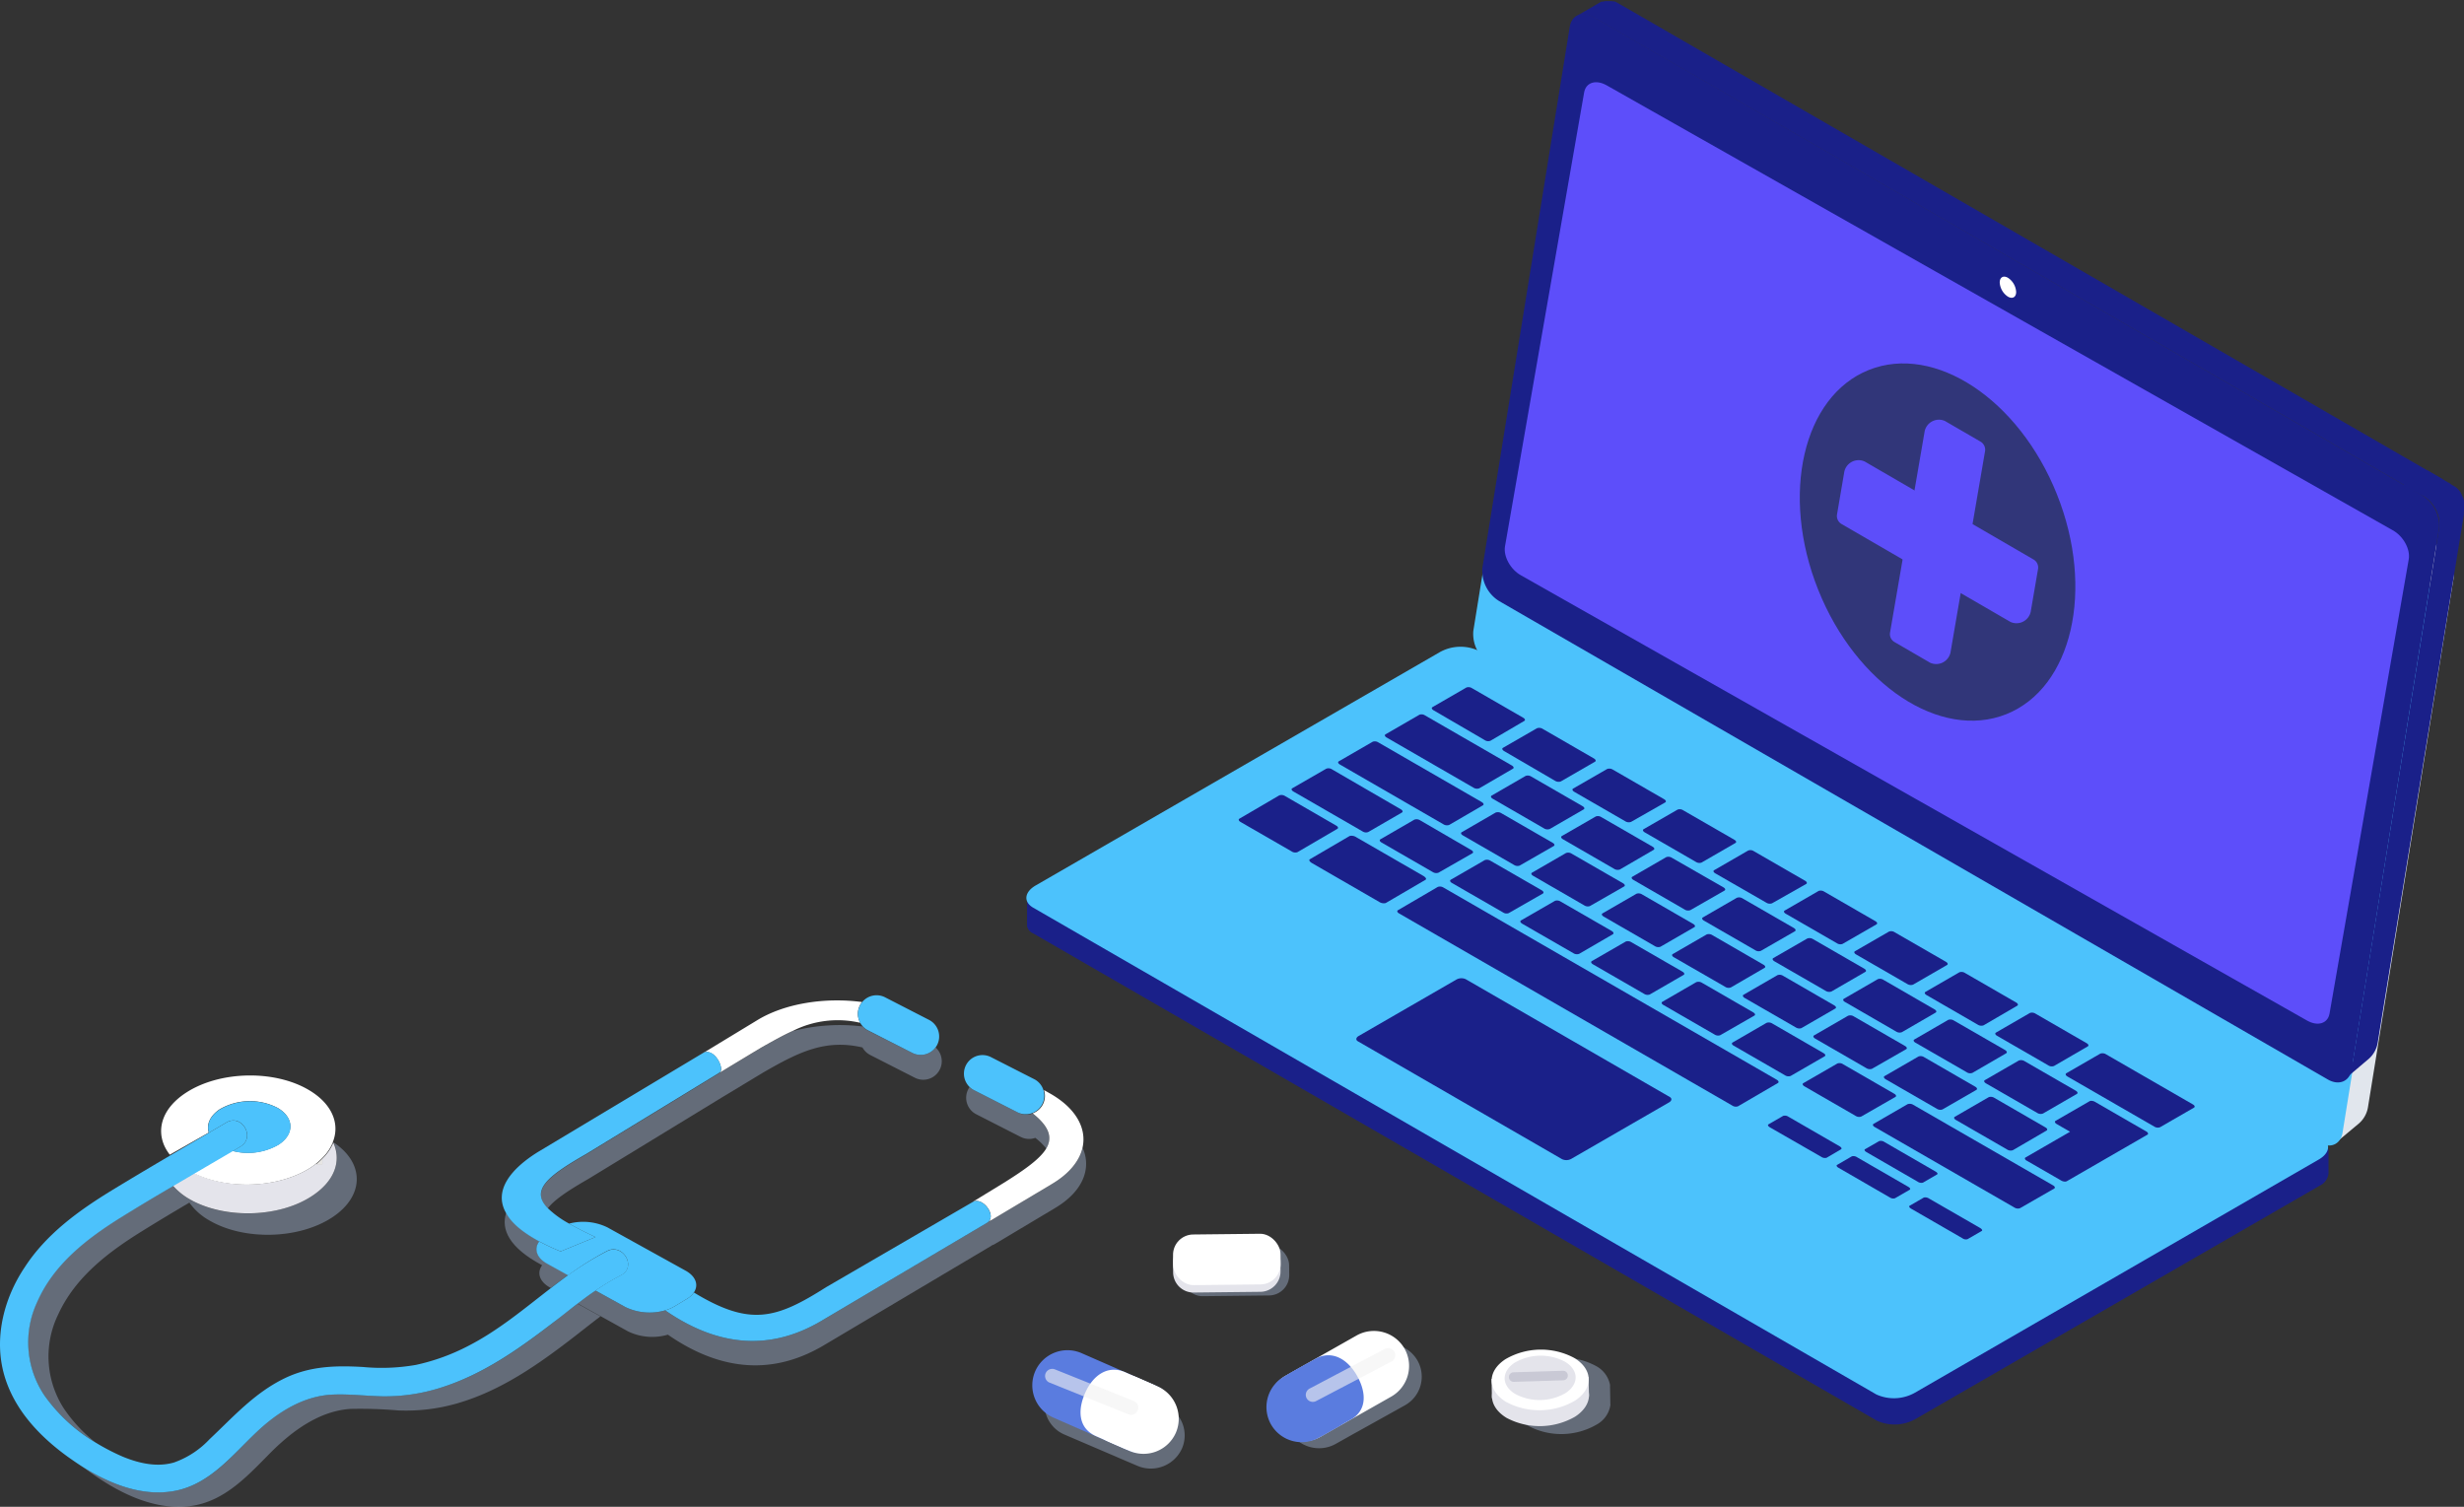 <svg xmlns="http://www.w3.org/2000/svg" viewBox="0 0 423.2 258.8"><rect x="0" y="0" width="423.2" height="258.8" fill="#333333" stroke="none"/><defs><style>.cls-1{isolation:isolate;}.cls-2{fill:#e1e6ed;}.cls-3{fill:#4cc2fc;}.cls-4{fill:#1a2089;}.cls-5{fill:#5d4efa;}.cls-6{fill:#fff;}.cls-7{fill:#313679;}.cls-8{fill:#aec2e2;opacity:0.4;mix-blend-mode:multiply;}.cls-9{fill:#e4e4eb;}.cls-10{fill:#e7e6e4;}.cls-11{fill:#c9c9d5;}.cls-12{fill:#5a7cdf;}.cls-13{fill:#f2f2f2;opacity:0.61;}</style></defs><title>accessible_treatment</title><g class="cls-1"><g id="Layer_2" data-name="Layer 2"><g id="Layer_1-2" data-name="Layer 1"><path class="cls-2" d="M421.48,98.6v-.17a.92.92,0,0,1,0-.16v0a.37.37,0,0,1,0-.11s0-.1,0-.15,0,0,0-.08V97.8l0-.15,0-.15h0s0-.11,0-.16a.83.83,0,0,0,0-.15V97.1a.19.19,0,0,1,0-.08.88.88,0,0,1-.05-.15s0-.07,0-.11h0v0a.78.78,0,0,1-.05-.14l-.06-.14,0,0v0l0-.05-.06-.14-.06-.13v0l-.08-.14c0-.05-.05-.09-.07-.13l-.05-.09,0,0-.14-.21a.25.25,0,0,0,0-.07h0a2,2,0,0,0-.18-.26l0,0,0,0-.06-.08-.12-.14,0,0,0,0-.05,0-.11-.12-.09-.1h0l0,0-.12-.12-.14-.13h0l-.13-.12-.15-.11h0l0,0L419,93.8l-.14-.1,0,0h0l-.08,0a1.19,1.19,0,0,0-.15-.09l-.78-.45-4.29,2.32,1.08.62.14.1a.71.71,0,0,1,.14.1l.14.11.06,0,.22.19h0l.21.2,0,0,.19.2,0,0a1.18,1.18,0,0,1,.18.21l0,0c.05.07.11.14.16.22l.09.11a1.3,1.3,0,0,0,.1.15l.1.17a.41.41,0,0,1,.07.11l.06.1.1.18,0,0a2,2,0,0,1,.13.25v0c0,.09.08.17.11.26v0c0,.09.07.18.1.27l0,0c0,.09.06.18.08.26v0a2.68,2.68,0,0,1,.07.27v0l.06.26v0a2.51,2.51,0,0,1,0,.27v0c0,.09,0,.18,0,.27a.57.57,0,0,0,0,.13V101a.81.81,0,0,1,0,.16,1,1,0,0,1,0,.17.88.88,0,0,1,0,.17c0,.05,0,.09,0,.14l0,.24-14.82,91.58c-.07.44-1.76,3.22-1.38,3L405.1,193a4.73,4.73,0,0,0,1.61-2.85l14.54-89.86.18-1.09a.59.59,0,0,1,0-.13.49.49,0,0,1,0-.12h0v-.06a.86.86,0,0,0,0-.16.62.62,0,0,0,0-.13Z"/><path class="cls-3" d="M414.45,95.9a6.07,6.07,0,0,1,2.89,5.73l-15,92.91c-.33,2.05-2.16,2.8-4.09,1.69l-142.3-82.16a6.07,6.07,0,0,1-2.9-5.72l15-92.91c.34-2,2.17-2.81,4.1-1.69Z"/><path class="cls-4" d="M419.38,82.22,278.34.79h0l-.21-.12h0l-.37-.22L277.6.38l-.14-.07-.15-.07-.15,0-.16,0-.16-.05h0l-.14,0h-.17l-.17,0h-.47l-.15,0h-.09l-.28.08h0l0,0A2.07,2.07,0,0,0,275,.3l-4.14,2.41a2.41,2.41,0,0,1,.33-.15l.14-.05.16,0,.2,0h.43l.3,0h0l.33.06h0l.33.11h0a3.68,3.68,0,0,1,.35.15l.15.08.11.06.78.45h0L415.76,84.93a.53.53,0,0,0,.52,0l3.1-1.81A.52.52,0,0,0,419.38,82.22ZM277,1Z"/><path class="cls-4" d="M423.2,87.77h0V87.6s0-.11,0-.16v0a.45.45,0,0,1,0-.11c0-.06,0-.11,0-.16s0,0,0-.07V87l0-.16,0-.15h0a1.24,1.24,0,0,0,0-.16.83.83,0,0,0,0-.15v-.07s0-.06,0-.09,0-.09,0-.14,0-.08,0-.12h0v0a.58.58,0,0,1-.05-.14l-.06-.13,0-.06v0l0-.06a.83.83,0,0,1-.07-.13l-.06-.14h0v0l-.08-.15-.07-.13,0-.09,0,0-.14-.21,0-.07h0a2,2,0,0,0-.18-.25l0,0,0,0-.06-.09-.12-.14,0,0,0,0,0,0-.12-.13-.09-.09v0l0,0-.12-.12-.14-.12h0L421,83.2l-.14-.12h0l0,0-.11-.08-.14-.1,0,0h0l-.08,0-.14-.09-3.45-2-4.23,2.56,3.68,1.93.14.09.14.1.14.11.06.05.22.18h0l.22.21,0,0,.2.21,0,0a1.68,1.68,0,0,1,.18.21l0,0,.17.22.08.12.1.14.1.17.07.11.06.1.1.18,0,0c.05.08.09.17.13.25v0c0,.09.08.18.11.27l0,0c0,.08.06.17.1.26v0a2,2,0,0,1,.08.26v0a2.5,2.5,0,0,1,.07.26v0l.06.27v0a2.51,2.51,0,0,1,0,.27v0c0,.09,0,.17,0,.26a.66.66,0,0,0,0,.14v.15a1,1,0,0,1,0,.17.86.86,0,0,1,0,.16c0,.06,0,.12,0,.18a.59.59,0,0,0,0,.13l0,.25-14.82,91.57c-.07.44-1.76,3.23-1.38,3l4.05-3.43a4.73,4.73,0,0,0,1.61-2.85L423,89.49l.18-1.09a.68.68,0,0,1,0-.14s0-.08,0-.11h0v0a1,1,0,0,1,0-.17v-.15Z"/><path class="cls-4" d="M416,85.08a6.07,6.07,0,0,1,2.9,5.72l-15,92.91c-.33,2-2.16,2.81-4.09,1.69l-142.3-82.15a6.1,6.1,0,0,1-2.9-5.73l15-92.91c.33-2.05,2.16-2.8,4.09-1.69Z"/><path class="cls-5" d="M410.94,91.06c1.83,1,3.07,3.27,2.77,5l-13.6,78c-.29,1.72-2,2.27-3.85,1.23l-135-76.46c-1.83-1-3.07-3.27-2.77-5l13.59-77.95c.3-1.72,2-2.27,3.86-1.23Z"/><path class="cls-6" d="M346.28,50.15c0,.89-.63,1.25-1.41.8a3.11,3.11,0,0,1-1.41-2.43c0-.9.63-1.26,1.41-.81A3.11,3.11,0,0,1,346.28,50.15Z"/><path class="cls-4" d="M399.93,201.58l0-4.32-5.56,2.15-1.19-2.74L254,116.3a7.38,7.38,0,0,0-6.6.27l-60,34.6v-1l-11,4.45v4.4h0a1.69,1.69,0,0,0,1.05,1.29L322.35,244a7.34,7.34,0,0,0,6.57-.24l69.41-40.07a2.68,2.68,0,0,0,1.6-2.13Z"/><path class="cls-3" d="M322.27,239.5,177.41,155.87c-1.67-1-1.46-2.67.47-3.79L247.3,112a7.32,7.32,0,0,1,6.57-.27l144.85,83.63c1.68,1,1.47,2.68-.47,3.79l-69.41,40.08A7.32,7.32,0,0,1,322.27,239.5Z"/><path class="cls-4" d="M268.29,199.09l-35.06-20.24c-.41-.23-.35-.64.11-.91l16.8-9.7a1.79,1.79,0,0,1,1.59-.07l35.06,20.24c.41.24.35.65-.11.92l-16.8,9.7A1.76,1.76,0,0,1,268.29,199.09Z"/><path class="cls-4" d="M256,127.22a1.06,1.06,0,0,1-1-.11L246.23,122c-.32-.18-.41-.43-.2-.55l5.83-3.37a1.11,1.11,0,0,1,.95.11l8.8,5.08c.32.18.4.43.19.55Z"/><path class="cls-4" d="M266.18,142.38a1.13,1.13,0,0,1-1-.11l-8.79-5.08c-.32-.18-.41-.43-.19-.55l5.82-3.37a1.1,1.1,0,0,1,1,.12l8.79,5.07c.32.19.4.43.2.55Z"/><path class="cls-4" d="M261,148.67a1.11,1.11,0,0,1-.95-.11l-8.8-5.08c-.31-.18-.41-.43-.19-.55l5.82-3.37a1.14,1.14,0,0,1,1,.12l8.79,5.07c.32.18.41.43.2.55Z"/><path class="cls-4" d="M247.07,149.88a1.13,1.13,0,0,1-1-.11l-8.79-5.07c-.31-.18-.4-.43-.19-.55l5.82-3.37a1.13,1.13,0,0,1,1,.11L252.7,146c.32.18.4.43.19.55Z"/><path class="cls-4" d="M222.86,146.35a1.11,1.11,0,0,1-1-.11l-8.8-5.07c-.31-.19-.4-.43-.19-.56l6.84-4a1.13,1.13,0,0,1,1,.11l8.79,5.08c.32.18.4.43.2.55Z"/><path class="cls-4" d="M238,155.1a1.44,1.44,0,0,1-1.14-.21l-11.52-6.65c-.41-.24-.58-.54-.37-.66l6.84-4a1.45,1.45,0,0,1,1.13.21l11.53,6.65c.41.25.58.54.37.66Z"/><path class="cls-4" d="M313.72,198.85a1.1,1.1,0,0,1-.89-.15L304,193.63c-.32-.19-.44-.42-.26-.52l2.53-1.46a1.09,1.09,0,0,1,.9.15l8.78,5.07c.32.18.43.42.26.52Z"/><path class="cls-4" d="M325.47,205.8a1.05,1.05,0,0,1-.89-.14l-8.79-5.08c-.32-.18-.44-.41-.26-.51l2.53-1.47a1.1,1.1,0,0,1,.9.16l8.78,5.07c.32.18.44.41.26.51Z"/><path class="cls-4" d="M337.93,212.83a1,1,0,0,1-.88-.16l-8.79-5.07c-.32-.18-.44-.41-.28-.51l2.44-1.41a1.13,1.13,0,0,1,.88.16l8.8,5.07c.31.19.43.42.27.51Z"/><path class="cls-4" d="M330.27,203.12a1.08,1.08,0,0,1-.88-.15l-8.79-5.08c-.32-.18-.45-.41-.28-.51l2.44-1.4a1.08,1.08,0,0,1,.88.15l8.79,5.08c.32.18.44.41.27.5Z"/><path class="cls-4" d="M298.52,190a1.1,1.1,0,0,1-1-.12l-57.23-33c-.31-.18-.4-.43-.19-.55l6.84-4a1.14,1.14,0,0,1,1,.12l57.23,33c.31.18.4.44.19.56Z"/><path class="cls-4" d="M292.66,185a3.74,3.74,0,0,1-.48-.25l-45.55-26.29a4.36,4.36,0,0,1-.44-.27l.43-.25a3.74,3.74,0,0,1,.48.25l45.55,26.28.44.28Z"/><path class="cls-4" d="M236.46,152.92s-.06,0-.09,0L229.64,149s0-.05,0-.06l.43-.24s.05,0,.09,0l6.72,3.88s.06,0,0,.06Z"/><path class="cls-4" d="M219.22,142.23a0,0,0,0,1-.05,0l-2.85-1.65s0,0,0,0l.43-.24h0l2.85,1.65s0,0,0,0Z"/><path class="cls-4" d="M259.12,156.83a1.07,1.07,0,0,1-.95-.11l-8.8-5.07c-.31-.18-.4-.43-.19-.56l5.82-3.36a1.13,1.13,0,0,1,1,.11l8.8,5.07c.31.19.4.44.19.56Z"/><path class="cls-4" d="M271.23,163.82a1.11,1.11,0,0,1-1-.11l-8.8-5.07c-.31-.19-.4-.44-.19-.56l5.83-3.36a1.11,1.11,0,0,1,.95.11l8.8,5.07c.31.18.4.43.19.56Z"/><path class="cls-4" d="M283.34,170.81a1.11,1.11,0,0,1-.95-.11l-8.8-5.08c-.31-.18-.4-.43-.19-.55l5.83-3.36a1.11,1.11,0,0,1,.95.11l8.8,5.07c.31.18.4.43.19.55Z"/><path class="cls-4" d="M295.45,177.8a1.11,1.11,0,0,1-.95-.11l-8.8-5.08c-.32-.18-.4-.43-.19-.55l5.82-3.37a1.13,1.13,0,0,1,1,.11l8.8,5.08c.31.18.4.43.19.55Z"/><path class="cls-4" d="M307.56,184.79a1.1,1.1,0,0,1-1-.12l-8.79-5.07c-.32-.18-.4-.43-.19-.55l5.82-3.37a1.13,1.13,0,0,1,1,.11l8.79,5.08c.32.18.41.43.2.55Z"/><path class="cls-4" d="M319.67,191.77a1.11,1.11,0,0,1-.95-.11l-8.8-5.08c-.31-.18-.4-.43-.19-.55l5.82-3.36a1.06,1.06,0,0,1,1,.11l8.79,5.07c.32.18.41.43.2.55Z"/><path class="cls-4" d="M346.94,207.51a1.11,1.11,0,0,1-.95-.11l-24-13.83c-.32-.18-.4-.43-.19-.55l5.82-3.37a1.13,1.13,0,0,1,1,.11l24,13.83c.32.18.4.43.19.55Z"/><path class="cls-4" d="M273.07,155.62a1.11,1.11,0,0,1-.95-.11l-8.79-5.08c-.32-.18-.41-.43-.2-.55l5.83-3.37a1.11,1.11,0,0,1,1,.12l8.8,5.07c.32.19.4.43.19.55Z"/><path class="cls-4" d="M285.18,162.61a1.11,1.11,0,0,1-.95-.11l-8.8-5.08c-.31-.18-.4-.43-.19-.55l5.83-3.37a1.11,1.11,0,0,1,.95.11l8.8,5.08c.31.18.4.43.19.55Z"/><path class="cls-4" d="M297.29,169.59a1.07,1.07,0,0,1-1-.11l-8.8-5.07c-.31-.18-.4-.43-.19-.55l5.83-3.37a1.11,1.11,0,0,1,.95.11l8.79,5.08c.32.18.41.43.2.55Z"/><path class="cls-4" d="M309.4,176.58a1.11,1.11,0,0,1-.95-.11l-8.8-5.07c-.31-.19-.4-.43-.19-.55l5.83-3.37a1.11,1.11,0,0,1,.95.11l8.79,5.08c.32.18.4.43.2.54Z"/><path class="cls-4" d="M321.51,183.57a1.11,1.11,0,0,1-.95-.11l-8.8-5.08c-.31-.18-.4-.43-.19-.55l5.83-3.37a1.11,1.11,0,0,1,1,.11l8.8,5.08c.31.18.4.43.19.55Z"/><path class="cls-4" d="M333.62,190.55a1.11,1.11,0,0,1-.95-.11l-8.79-5.07c-.32-.19-.41-.43-.2-.55l5.83-3.37a1.11,1.11,0,0,1,.95.11l8.79,5.08c.32.18.4.43.2.55Z"/><path class="cls-4" d="M345.73,197.54a1.11,1.11,0,0,1-1-.11l-8.8-5.08c-.31-.18-.4-.42-.19-.54l5.83-3.37a1.11,1.11,0,0,1,.95.11l8.79,5.08c.32.18.4.42.2.54Z"/><path class="cls-4" d="M278.23,149.33a1.13,1.13,0,0,1-1-.11l-8.79-5.08c-.31-.18-.4-.43-.19-.55l5.83-3.36a1.07,1.07,0,0,1,.95.11l8.79,5.07c.32.18.41.43.2.55Z"/><path class="cls-4" d="M290.34,156.31a1.09,1.09,0,0,1-1-.1l-8.79-5.08c-.32-.18-.4-.43-.19-.55l5.83-3.37a1.11,1.11,0,0,1,.95.11L296,152.4c.32.18.4.43.2.55Z"/><path class="cls-4" d="M302.45,163.3a1.06,1.06,0,0,1-1-.11l-8.79-5.07c-.32-.18-.4-.43-.19-.55l5.83-3.37a1.11,1.11,0,0,1,1,.11l8.79,5.07c.32.19.4.44.2.56Z"/><path class="cls-4" d="M314.56,170.29a1.13,1.13,0,0,1-1-.11l-8.79-5.07c-.32-.19-.41-.43-.2-.56l5.83-3.36a1.13,1.13,0,0,1,1,.11l8.79,5.07c.32.19.4.43.19.55Z"/><path class="cls-4" d="M326.67,177.27a1.09,1.09,0,0,1-1-.1l-8.79-5.08c-.32-.18-.4-.43-.19-.55l5.83-3.37a1.11,1.11,0,0,1,.95.11l8.79,5.08c.32.18.4.43.2.55Z"/><path class="cls-4" d="M338.78,184.26a1.06,1.06,0,0,1-1-.11l-8.8-5.07c-.31-.18-.4-.43-.18-.55l5.82-3.37a1.11,1.11,0,0,1,.95.11l8.8,5.07c.32.19.4.44.2.56Z"/><path class="cls-4" d="M350.89,191.25a1.13,1.13,0,0,1-1-.11l-8.79-5.07c-.32-.19-.41-.43-.19-.56l5.82-3.36a1.13,1.13,0,0,1,1,.11l8.79,5.07c.31.19.4.43.19.55Z"/><path class="cls-4" d="M254.07,135.39a1.13,1.13,0,0,1-1-.11l-14.91-8.61c-.32-.18-.4-.43-.19-.55l5.83-3.37a1.09,1.09,0,0,1,.95.12l14.91,8.6c.32.19.4.43.2.55Z"/><path class="cls-4" d="M371,193.6a1.13,1.13,0,0,1-1-.11l-14.91-8.6c-.31-.18-.4-.43-.19-.56l5.82-3.36a1.13,1.13,0,0,1,1,.11l14.91,8.6c.32.19.41.43.19.56Z"/><path class="cls-4" d="M248.91,141.68a1.13,1.13,0,0,1-1-.11l-17.77-10.26c-.32-.18-.41-.43-.2-.55l5.83-3.37a1.11,1.11,0,0,1,.95.11l17.78,10.26c.32.19.4.43.2.55Z"/><path class="cls-4" d="M235,142.9a1.08,1.08,0,0,1-1-.12l-11.86-6.84c-.31-.18-.4-.43-.19-.55l5.83-3.36a1.08,1.08,0,0,1,1,.11L240.6,139c.31.18.4.43.19.55Z"/><path class="cls-4" d="M268.08,134.21a1.13,1.13,0,0,1-1-.11L258.34,129c-.32-.19-.41-.43-.2-.56l5.83-3.36a1.13,1.13,0,0,1,1,.11l8.78,5.07c.32.19.41.43.2.56Z"/><path class="cls-4" d="M280.14,141.16a1.13,1.13,0,0,1-1-.11L270.39,136c-.32-.19-.41-.44-.2-.56l5.83-3.36a1.13,1.13,0,0,1,1,.11l8.79,5.07c.32.19.41.43.19.56Z"/><path class="cls-4" d="M292.24,148.15a1.11,1.11,0,0,1-.95-.11l-8.8-5.08c-.31-.18-.4-.43-.19-.55l5.83-3.36a1.07,1.07,0,0,1,.95.11l8.8,5.07c.32.19.4.43.19.55Z"/><path class="cls-4" d="M304.36,155.14a1.13,1.13,0,0,1-1-.11L294.61,150c-.32-.18-.41-.43-.19-.55l5.82-3.36a1.06,1.06,0,0,1,1,.11l8.79,5.07c.31.18.4.43.19.55Z"/><path class="cls-4" d="M316.46,162.12a1.08,1.08,0,0,1-.95-.11l-8.79-5.07c-.32-.18-.41-.43-.2-.55l5.83-3.37a1.11,1.11,0,0,1,.95.11l8.8,5.08c.32.18.4.43.19.55Z"/><path class="cls-4" d="M328.58,169.11a1.13,1.13,0,0,1-1-.11l-8.8-5.08c-.31-.18-.39-.43-.18-.55l5.82-3.36a1.07,1.07,0,0,1,1,.11l8.8,5.07c.31.18.4.43.19.55Z"/><path class="cls-4" d="M340.69,176.1a1.13,1.13,0,0,1-1-.11l-8.79-5.08c-.32-.18-.41-.43-.2-.55l5.83-3.37a1.11,1.11,0,0,1,.95.11l8.8,5.08c.31.18.4.43.19.55Z"/><path class="cls-4" d="M352.79,183.08a1.07,1.07,0,0,1-1-.11L343,177.9c-.31-.18-.4-.43-.19-.55l5.83-3.37a1.11,1.11,0,0,1,.95.11l8.8,5.08c.31.18.4.43.19.55Z"/><path class="cls-4" d="M359.83,189.25a1.19,1.19,0,0,0-.51-.17.66.66,0,0,0-.44.06l-5.82,3.36a.2.2,0,0,0-.11.25.64.64,0,0,0,.29.3l2.3,1.33-7.64,4.41a.2.2,0,0,0-.1.26.58.58,0,0,0,.29.29l5.93,3.42a1.28,1.28,0,0,0,.51.17.73.73,0,0,0,.44-.05l13.86-8a.19.19,0,0,0,.09-.25.59.59,0,0,0-.29-.3Z"/><path class="cls-4" d="M233.39,140.06l-.1,0-6.72-3.88s-.06,0,0-.05l.42-.25.09,0,6.73,3.88s0,0,0,.05Z"/><ellipse class="cls-7" cx="332.78" cy="93.07" rx="22.08" ry="31.83" transform="translate(-10.78 130.09) rotate(-21.77)"/><path class="cls-5" d="M331.5,113.82l-6.1-3.54a1.58,1.58,0,0,1-.77-1.69l5.94-34.54a2.51,2.51,0,0,1,3.49-1.74l6.1,3.54a1.61,1.61,0,0,1,.77,1.7L335,112.09A2.51,2.51,0,0,1,331.5,113.82Z"/><path class="cls-5" d="M315.52,88.32,316.77,81a2.51,2.51,0,0,1,3.49-1.74l29,16.83a1.59,1.59,0,0,1,.77,1.7l-1.25,7.29a2.5,2.5,0,0,1-3.49,1.73L316.29,90A1.6,1.6,0,0,1,315.52,88.32Z"/><path class="cls-8" d="M53.59,205.41c-5.56,3.65-14.57,4-20.52.83l-.54.32a10.47,10.47,0,0,0,3.34,3c5.93,3.53,15.4,3.32,21.17-.46,5.58-3.67,5.63-9.34.24-12.9l0,.07C58.68,199.36,57.47,202.87,53.59,205.41Z"/><path class="cls-8" d="M95.21,227c-6,4.67-12.25,9.09-19.62,11.36a31.5,31.5,0,0,1-9.92,1.45c-2.81-.06-5.61-.41-8.42-.3-5.09.18-9.61,3-13.21,6.48-4.07,3.88-7.9,8.8-13.72,10S18.81,254.86,14,251.75l.48.37c5.08,3.84,11.59,7.4,18.16,6.56,6-.77,10-5.33,14-9.35,3.65-3.62,8.24-7,13.56-7.35a76.43,76.43,0,0,1,8.15.26A31.7,31.7,0,0,0,78.64,241c7.46-2.19,13.77-6.62,19.86-11.32,1.56-1.21,3.08-2.42,4.63-3.59l-3.93-2.17C97.86,224.88,96.55,225.93,95.21,227Z"/><path class="cls-8" d="M32.43,205.88a11.06,11.06,0,0,1-2.73-2.21q-4.51,2.66-9,5.41c-5.87,3.66-11.57,8.07-14.39,14.59a16.33,16.33,0,0,0,1.22,15.87,28.79,28.79,0,0,0,8.8,8.15,26.13,26.13,0,0,1-5.22-5.57,16.44,16.44,0,0,1-1.07-16.45c2.91-6.31,8.52-10.59,14.27-14.16,2.71-1.69,5.45-3.33,8.2-4.95l.54-.32Z"/><path class="cls-8" d="M156.72,180.85,149.08,177a3.16,3.16,0,0,1-.91-.7,32,32,0,0,0-12,.79c-1.74.78-3.52,1.77-5.48,2.89l-7.13,4.31h0l-22.94,14c-6.64,3.8-9.51,6.21-6.56,9.28,1.12-1.51,3.56-3.11,7-5.09l22.94-14,0,0,7.13-4.3c6.14-3.54,10.65-5.74,17-4.28a3.17,3.17,0,0,0,1.34,1.3l7.63,3.89a3.18,3.18,0,0,0,3.59-5.19A3.18,3.18,0,0,1,156.72,180.85Z"/><path class="cls-8" d="M170.32,213.91l.43-.18,10.38-6.2c4.85-2.84,6.42-6.83,4.8-10.43-.5,2.28-2.25,4.48-5.26,6.25l-10.38,6.2-.43.18a1.37,1.37,0,0,1-.31.26l-28.61,16.95c-7.13,4.17-16.09,5.44-26.69-1.89a9.58,9.58,0,0,1-6.85-.57l-5.13-2.84c-1,.71-2.06,1.46-3.07,2.23l3.93,2.17,4.72,2.62a9.55,9.55,0,0,0,6.86.57c10.6,7.34,19.56,6.07,26.68,1.89l28.62-17A1,1,0,0,0,170.32,213.91Z"/><path class="cls-8" d="M94,217c-1.83-1-2.28-2.55-1.35-3.83-3-1.62-4.8-3.26-5.71-4.87-.93,2.87.52,6,6.17,9-.94,1.28-.48,2.82,1.35,3.84l.14.07c1-.77,2-1.52,3-2.26Z"/><path class="cls-8" d="M177.36,191.25a3.17,3.17,0,0,1-2.5-.16l-7.64-3.89a3.17,3.17,0,0,1-.69-.49,2.55,2.55,0,0,0-.24.39,3.18,3.18,0,0,0,1.39,4.28l7.63,3.89a3.19,3.19,0,0,0,2.51.16,11.24,11.24,0,0,1,1.9,1.86C180.78,195.44,180.27,193.55,177.36,191.25Z"/><path class="cls-6" d="M169.86,209.73l.43-.18,10.38-6.2c3-1.77,4.76-4,5.26-6.25.74-3.3-1.13-6.76-5.54-9.27l-1.08-.61a3.18,3.18,0,0,1-1.95,4c2.91,2.3,3.42,4.19,2.36,6s-3.72,3.67-7.13,5.82L167,206.46h0C168.65,205.48,171,208.45,169.86,209.73Z"/><path class="cls-3" d="M117.92,223.12l-2.07,1.25a7,7,0,0,1-1.6.68c10.6,7.33,19.56,6.06,26.69,1.89L169.55,210a1.37,1.37,0,0,0,.31-.26c1.11-1.28-1.21-4.25-2.84-3.27h0l-25.12,14.6c-8.66,5.5-13.08,6.76-22.72.92A3.93,3.93,0,0,1,117.92,223.12Z"/><path class="cls-3" d="M96.29,214.93a38,38,0,0,1-3.68-1.72c-.93,1.28-.48,2.82,1.35,3.83l3.62,2a53.31,53.31,0,0,1,6.67-4.18c2.74-1.4,5.16,2.73,2.42,4.14a43,43,0,0,0-4.4,2.64l5.13,2.84a9.58,9.58,0,0,0,6.85.57,7,7,0,0,0,1.6-.68l2.07-1.25a3.93,3.93,0,0,0,1.26-1.14c.84-1.26.36-2.75-1.42-3.74l-13.44-7.44a9.53,9.53,0,0,0-6.58-.64c1.25.71,2.75,1.48,4.53,2.31Z"/><path class="cls-6" d="M123.58,184.25l7.13-4.31c2-1.12,3.74-2.11,5.48-2.89a17.08,17.08,0,0,1,11.56-1.38,3.16,3.16,0,0,1-.06-3,3.29,3.29,0,0,1,.37-.57c-6.37-.84-13.32.22-18.1,3.18l-9.31,5.65C122.58,179.7,124.58,183.57,123.58,184.25Z"/><path class="cls-3" d="M92.61,213.21a38,38,0,0,0,3.68,1.72l6-2.46c-1.78-.83-3.28-1.6-4.53-2.31a16.79,16.79,0,0,1-3.68-2.66c-3-3.07-.08-5.48,6.56-9.28l22.94-14h0c1-.68-1-4.55-2.93-3.31h0l-28.2,16.91c-4.6,2.85-7.75,6.58-5.55,10.49C87.81,210,89.62,211.59,92.61,213.21Z"/><path class="cls-3" d="M147.75,175.67a3.35,3.35,0,0,0,.42.59,3.16,3.16,0,0,0,.91.7l7.64,3.89a3.18,3.18,0,0,0,4-1,3.14,3.14,0,0,0,.24-.39h0a3.2,3.2,0,0,0-1.39-4.29L152,171.28a3.2,3.2,0,0,0-3.92.83,3.29,3.29,0,0,0-.37.57A3.16,3.16,0,0,0,147.75,175.67Z"/><path class="cls-3" d="M174.86,191.09a3.19,3.19,0,0,0,2.89-5.68l-7.63-3.89a3.19,3.19,0,0,0-2.9,5.68Z"/><path class="cls-9" d="M32.43,205.88l.64.36c6,3.14,15,2.82,20.52-.83,3.88-2.54,5.09-6,3.66-9.15A8.12,8.12,0,0,1,55.36,199l0,.93-1.14,0-.75.54c-5.45,3.57-14.21,3.95-20.15,1l-3.64,2.14A11.06,11.06,0,0,0,32.43,205.88Z"/><path class="cls-10" d="M55.36,199a12,12,0,0,1-1.12,1l1.14,0Z"/><path class="cls-6" d="M35.85,194.52c-.43-1.37.19-2.86,1.87-4a10.34,10.34,0,0,1,10-.22c2.8,1.67,2.87,4.48.14,6.27a10.47,10.47,0,0,1-8,1.07l-6.6,3.86c5.94,2.94,14.7,2.56,20.15-1l.75-.54a12,12,0,0,0,1.12-1,8.12,8.12,0,0,0,1.89-2.76l0-.07c1.24-3.13-.13-6.55-4.09-8.9-5.92-3.53-15.4-3.32-21.17.47-3.87,2.54-5.08,6-3.66,9.14a8,8,0,0,0,.91,1.48Z"/><path class="cls-3" d="M47.89,196.6c2.73-1.79,2.66-4.6-.14-6.27a10.34,10.34,0,0,0-10,.22c-1.68,1.11-2.3,2.6-1.87,4l3-1.76c2.66-1.57,5.07,2.57,2.42,4.13l-1.31.78A10.47,10.47,0,0,0,47.89,196.6Z"/><path class="cls-3" d="M30.32,256c5.82-1.23,9.65-6.15,13.72-10,3.6-3.44,8.12-6.3,13.21-6.48,2.81-.11,5.61.24,8.42.3a31.5,31.5,0,0,0,9.92-1.45C83,236.06,89.18,231.64,95.21,227c1.34-1,2.65-2.09,4-3.1,1-.77,2-1.52,3.07-2.23a43,43,0,0,1,4.4-2.64c2.74-1.41.32-5.54-2.42-4.14A53.31,53.31,0,0,0,97.58,219c-1,.74-2,1.49-3,2.26-4.58,3.53-9,7.27-14.21,9.93a35.81,35.81,0,0,1-8.92,3.23,34.05,34.05,0,0,1-9.13.36c-4.7-.27-9.1-.15-13.43,1.94-5.18,2.51-8.79,6.6-12.9,10.47a15.43,15.43,0,0,1-6.12,4c-2.93.84-6,.14-8.77-1a37.43,37.43,0,0,1-4.73-2.46,28.79,28.79,0,0,1-8.8-8.15,16.33,16.33,0,0,1-1.22-15.87c2.82-6.52,8.52-10.93,14.39-14.59q4.46-2.76,9-5.41l3.64-2.14,6.6-3.86,1.31-.78c2.65-1.56.24-5.7-2.42-4.13l-3,1.76-6.58,3.86-1.37.81q-4.35,2.56-8.66,5.18c-5.73,3.5-11.31,7.53-15,13.22C.65,223-1.09,229.85.73,236.18c1.69,5.89,6,10.46,10.88,14,.76.54,1.54,1.08,2.34,1.6C18.81,254.86,24.57,257.21,30.32,256Z"/><rect class="cls-8" x="202.94" y="213.86" width="18.46" height="8.7" rx="3.49" transform="translate(426.71 434.11) rotate(179.38)"/><path class="cls-9" d="M205,213.23h11.47a3.49,3.49,0,0,1,3.49,3.49v1.71a3.49,3.49,0,0,1-3.49,3.49H205a3.49,3.49,0,0,1-3.49-3.49v-1.71A3.5,3.5,0,0,1,205,213.23Z" transform="translate(423.78 432.87) rotate(179.38)"/><rect class="cls-6" x="201.47" y="211.97" width="18.46" height="8.7" rx="3.49" transform="translate(423.74 430.34) rotate(179.38)"/><path class="cls-8" d="M276.58,241.18v-.25h0l-.05-2.73h0v-.35h0a4.7,4.7,0,0,0-2.49-3.28,12.16,12.16,0,0,0-11.78.23,4.69,4.69,0,0,0-2.35,3.38h0l.06,3.08h0v.25h0a4.63,4.63,0,0,0,2.5,3.38,12.13,12.13,0,0,0,11.78-.23,4.6,4.6,0,0,0,2.36-3.48Z"/><path class="cls-9" d="M270.55,243.3a12.16,12.16,0,0,1-11.78.23c-3.3-2-3.36-5.27-.15-7.36a12.13,12.13,0,0,1,11.78-.24C273.7,237.9,273.76,241.2,270.55,243.3Z"/><rect class="cls-9" x="256.22" y="236.65" width="16.67" height="3.33" transform="translate(-4.66 5.27) rotate(-1.13)"/><path class="cls-6" d="M270.5,240.57a12.15,12.15,0,0,1-11.79.23c-3.29-2-3.36-5.26-.14-7.36a12.13,12.13,0,0,1,11.78-.23C273.64,235.18,273.71,238.47,270.5,240.57Z"/><path class="cls-9" d="M268.89,239.26a8.9,8.9,0,0,1-8.62.17c-2.41-1.44-2.46-3.85-.11-5.39a8.9,8.9,0,0,1,8.62-.17C271.19,235.31,271.24,237.72,268.89,239.26Z"/><path class="cls-11" d="M268.49,237.07l-8.48.26a.82.82,0,0,1-.85-.79h0a.82.82,0,0,1,.79-.85l8.49-.26a.81.81,0,0,1,.84.79h0A.82.82,0,0,1,268.49,237.07Z"/><path class="cls-8" d="M223.68,238.09l.26-.14h0l1.85-1,2.92-1.63h0l6.84-3.81a5.85,5.85,0,0,1,7.89,2.13,5.63,5.63,0,0,1-2.17,7.74l-6.7,3.73h0l-1.71.95-.26.14h0l-.62.35L229.4,248a5.87,5.87,0,0,1-7.89-2.13h0A5.65,5.65,0,0,1,223.68,238.09Z"/><path class="cls-6" d="M238.93,239.88l-12.12,6.88a6.06,6.06,0,0,1-8.24-2.27h0a6.05,6.05,0,0,1,2.27-8.23L233,229.37a6.07,6.07,0,0,1,8.24,2.27h0A6.06,6.06,0,0,1,238.93,239.88Z"/><path class="cls-12" d="M220.57,236.41l3.34-1.9a6.06,6.06,0,0,1,8.24,2.27h0a6.06,6.06,0,0,1-2.27,8.24l-.64.36-2.7,1.53a6.06,6.06,0,0,1-8.24-2.26h0A6.06,6.06,0,0,1,220.57,236.41Z"/><path class="cls-12" d="M221.48,235.89l4.34-2.46c2.88-1.64,5.6-.05,7.24,2.83h0c1.64,2.89,1.77,6-1.12,7.59l-1.79,1-2.7,1.54a6.05,6.05,0,0,1-8.23-2.27h0A6.07,6.07,0,0,1,221.48,235.89Z"/><path class="cls-13" d="M226,240.66,239,233.84a1.23,1.23,0,0,0,.51-1.65h0a1.24,1.24,0,0,0-1.66-.52l-12.92,6.82a1.22,1.22,0,0,0-.51,1.66h0A1.22,1.22,0,0,0,226,240.66Z"/><path class="cls-8" d="M200,241.32l-.27-.11h0l-1.94-.83-3.08-1.32h0L187.5,236a5.86,5.86,0,0,0-7.63,2.94,5.64,5.64,0,0,0,3,7.47l7,3h0l1.8.77.27.12h0l.65.28,2.72,1.16A5.87,5.87,0,0,0,203,248.8h0A5.65,5.65,0,0,0,200,241.32Z"/><path class="cls-12" d="M180.91,243.47l12.77,5.59a6.05,6.05,0,0,0,7.95-3.12h0a6.06,6.06,0,0,0-3.11-7.95l-12.77-5.59a6.05,6.05,0,0,0-7.95,3.12h0A6.06,6.06,0,0,0,180.91,243.47Z"/><path class="cls-6" d="M198.81,238.11l-3.53-1.54a6.05,6.05,0,0,0-7.95,3.12h0a6.06,6.06,0,0,0,3.11,7.95l.68.3,2.84,1.24a6.06,6.06,0,0,0,8-3.11h0A6.07,6.07,0,0,0,198.81,238.11Z"/><path class="cls-6" d="M197.84,237.69l-4.56-2c-3-1.33-5.58.52-6.91,3.57h0c-1.33,3-1.14,6.09,1.91,7.42l1.88.83,2.84,1.24a6.07,6.07,0,0,0,8-3.11h0A6.07,6.07,0,0,0,197.84,237.69Z"/><path class="cls-13" d="M193.82,242.91l-13.55-5.44a1.23,1.23,0,0,1-.69-1.59h0a1.24,1.24,0,0,1,1.6-.69l13.56,5.44a1.23,1.23,0,0,1,.68,1.59h0A1.24,1.24,0,0,1,193.82,242.91Z"/></g></g></g></svg>